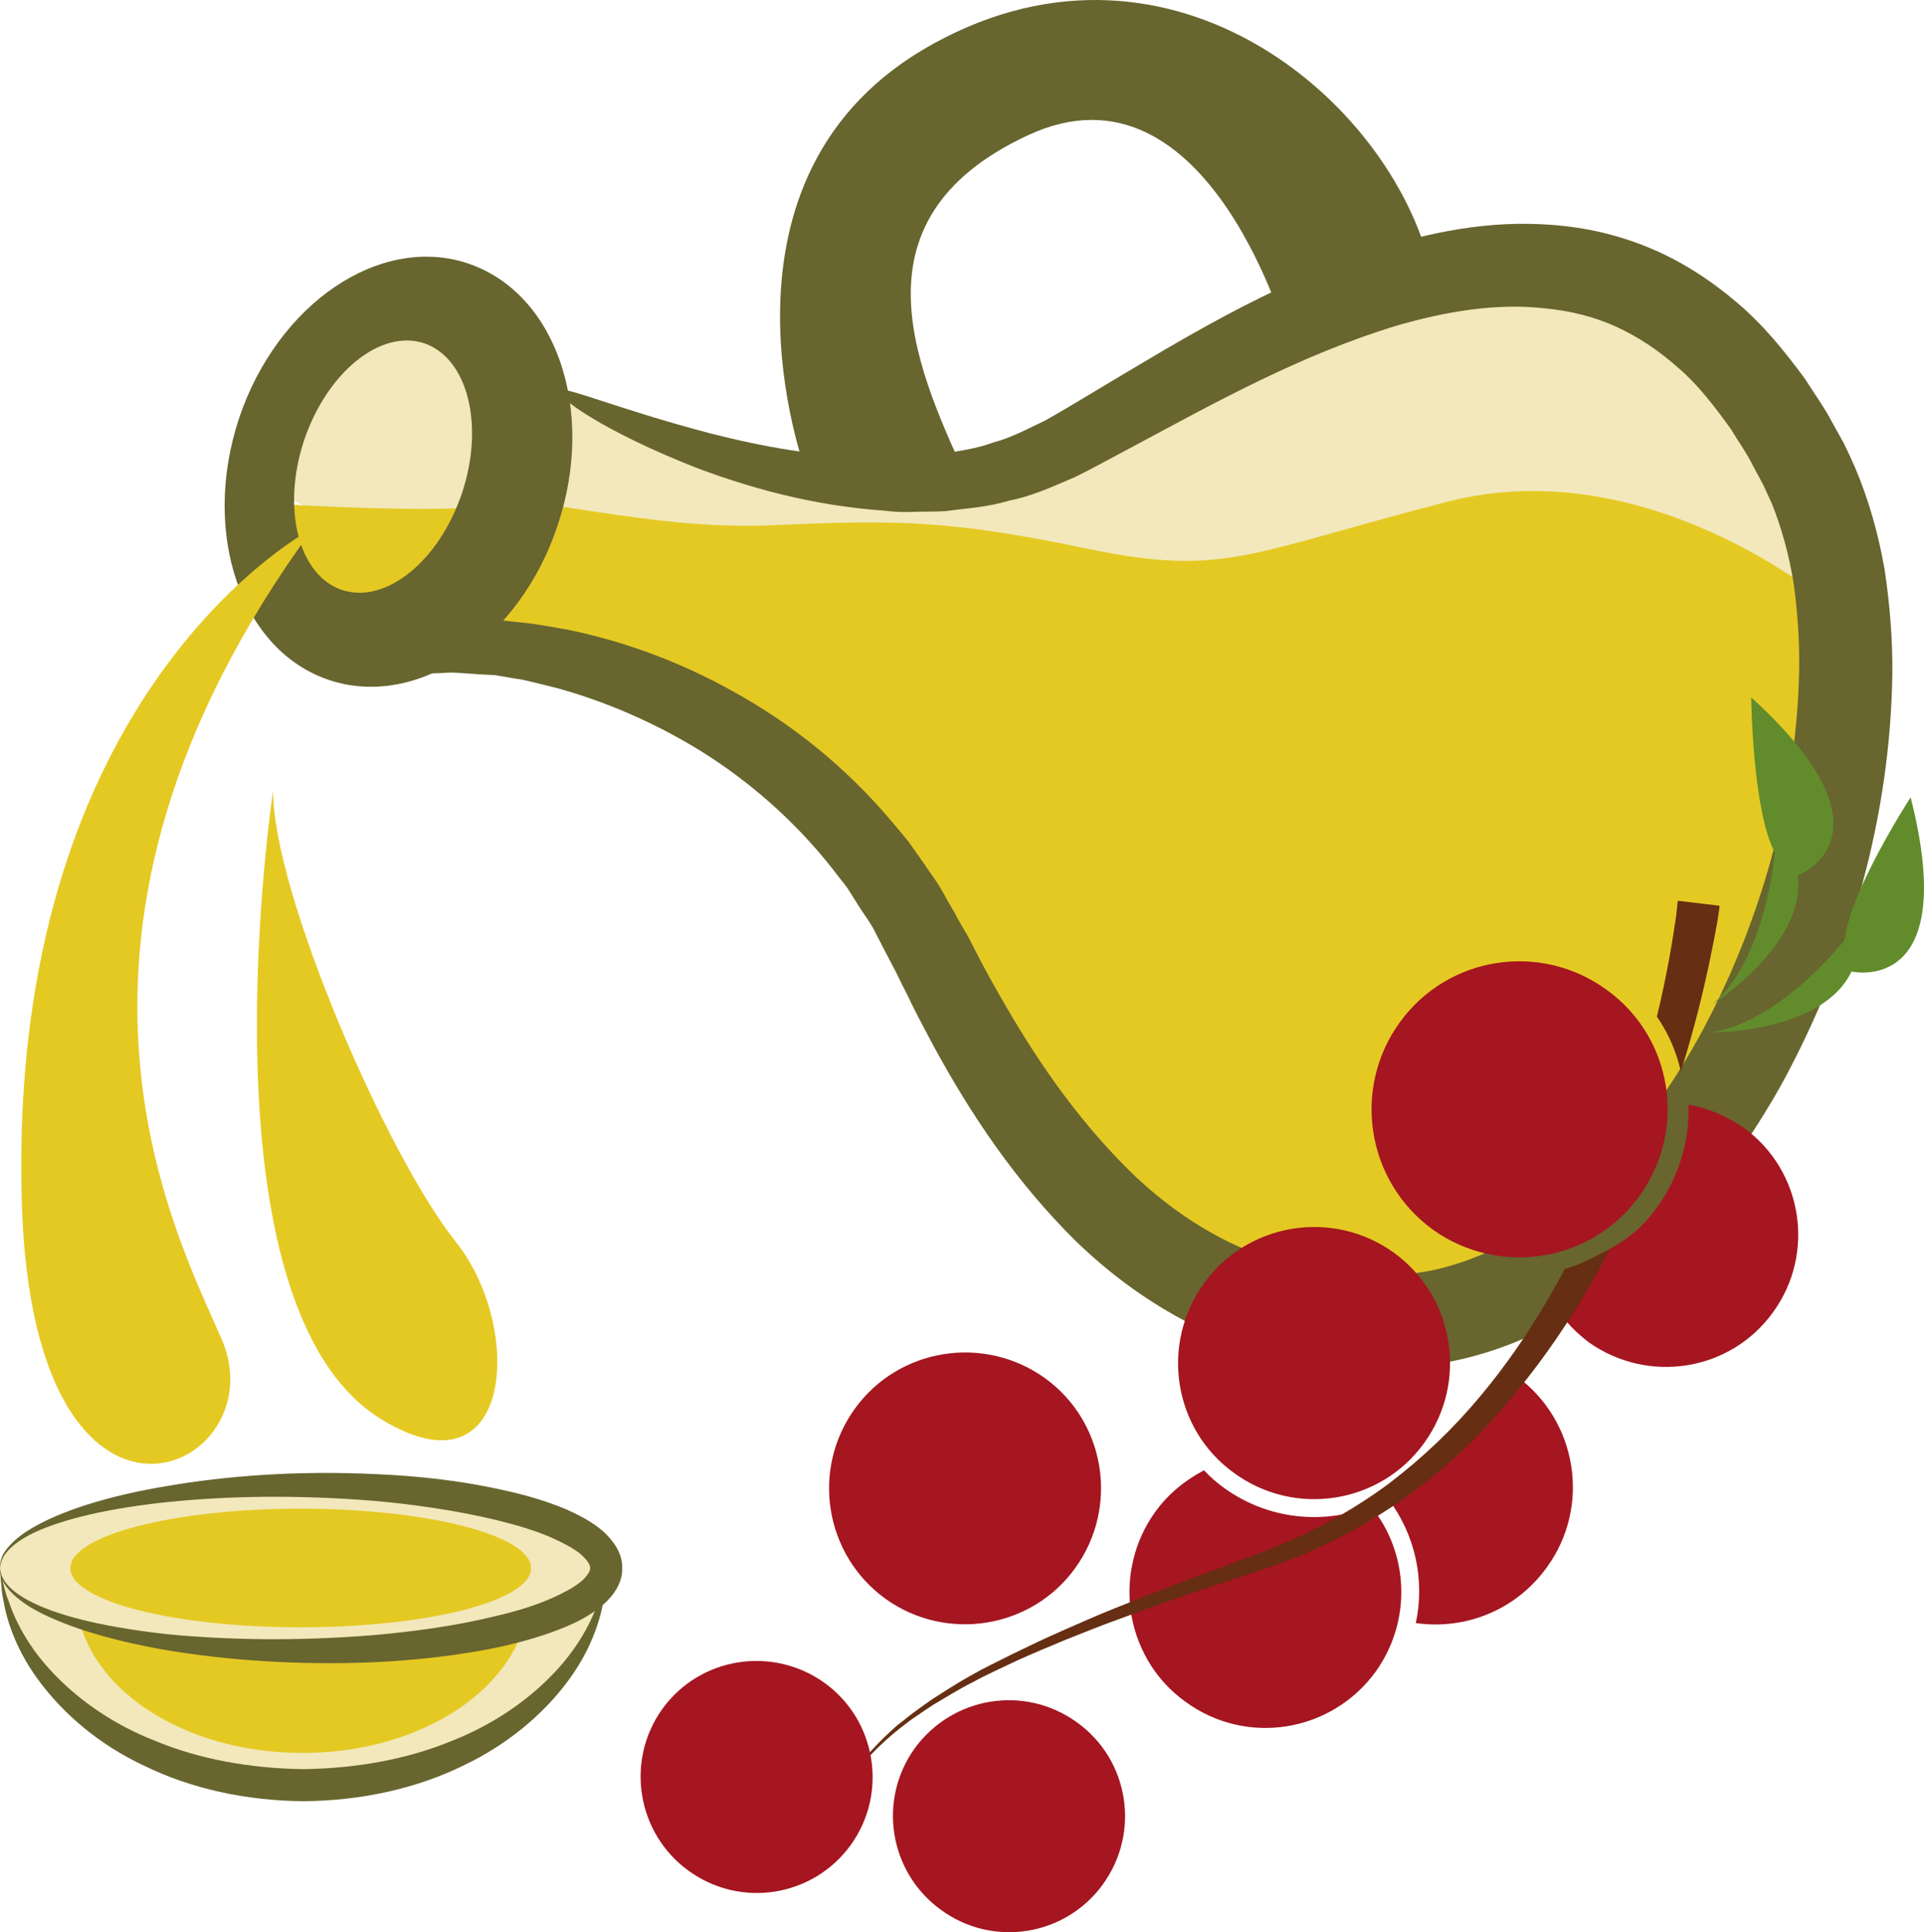 <?xml version="1.0" encoding="UTF-8" standalone="no"?>
<!-- Creator: CorelDRAW Home & Student X7 -->

<svg
   xmlns:dc="http://purl.org/dc/elements/1.1/"
   xmlns:cc="http://creativecommons.org/ns#"
   xmlns:rdf="http://www.w3.org/1999/02/22-rdf-syntax-ns#"
   xmlns:svg="http://www.w3.org/2000/svg"
   xmlns="http://www.w3.org/2000/svg"
   xmlns:sodipodi="http://sodipodi.sourceforge.net/DTD/sodipodi-0.dtd"
   xmlns:inkscape="http://www.inkscape.org/namespaces/inkscape"
   xml:space="preserve"
   width="54.67mm"
   height="54.895mm"
   version="1.1"
   style="clip-rule:evenodd;fill-rule:evenodd;image-rendering:optimizeQuality;shape-rendering:geometricPrecision;text-rendering:geometricPrecision"
   viewBox="0 0 5466.969 5489.463"
   id="svg60"
   sodipodi:docname="4030.svg"
   inkscape:version="0.92.4 (5da689c313, 2019-01-14)"><sodipodi:namedview
   pagecolor="#ffffff"
   bordercolor="#666666"
   borderopacity="1"
   objecttolerance="10"
   gridtolerance="10"
   guidetolerance="10"
   inkscape:pageopacity="0"
   inkscape:pageshadow="2"
   inkscape:window-width="640"
   inkscape:window-height="480"
   id="namedview62"
   showgrid="false"
   inkscape:zoom="0.2102413"
   inkscape:cx="102.61417"
   inkscape:cy="92.38304"
   inkscape:window-x="0"
   inkscape:window-y="0"
   inkscape:window-maximized="0"
   inkscape:current-layer="svg60" />
 <defs
   id="defs4">
  <style
   type="text/css"
   id="style2">
   <![CDATA[
    .fil5 {fill:#628C2C;fill-rule:nonzero}
    .fil4 {fill:#662E12;fill-rule:nonzero}
    .fil1 {fill:#68652F;fill-rule:nonzero}
    .fil3 {fill:#A51620;fill-rule:nonzero}
    .fil2 {fill:#E5C923;fill-rule:nonzero}
    .fil0 {fill:#F2E8BB;fill-rule:nonzero}
   ]]>
  </style>
 </defs>
 <g
   id="Vrstva_x0020_1"
   transform="translate(-7785,-11804.838)">
  <g
   id="_1003261192">
   <path
   class="fil0"
   d="m 8545,13187 73,-401 268,-86 243,13 183,267 61,-65 399,222 575,50 402,-97 389,-170 439,-256 499,-85 365,61 390,340 146,475 -134,305 c 0,0 -1072,-219 -1133,-195 -60,24 -1570,24 -1607,24 -36,0 -919,-222 -919,-222 l -432,-70 z"
   id="path7"
   inkscape:connector-curvature="0"
   style="fill:#f2e8bb;fill-rule:nonzero" />
   <path
   class="fil0"
   d="m 7786,16268 c 30,341 404,609 861,609 458,0 831,-268 862,-609 z"
   id="path9"
   inkscape:connector-curvature="0"
   style="fill:#f2e8bb;fill-rule:nonzero" />
   <path
   class="fil1"
   d="m 9509,16268 c 0,0 -1,8 -2,23 -1,15 -1,39 -8,67 -11,58 -39,143 -105,229 -65,86 -165,174 -295,235 -129,63 -286,99 -452,100 -165,-1 -322,-37 -451,-100 -131,-61 -230,-149 -295,-235 -66,-86 -95,-171 -105,-229 -7,-28 -7,-52 -9,-67 -1,-15 -1,-23 -1,-23 0,0 2,8 5,23 4,14 8,37 19,64 18,54 56,130 126,203 69,73 167,145 291,193 122,51 267,78 420,80 153,-2 298,-29 421,-80 123,-48 222,-120 291,-193 70,-73 108,-149 126,-203 11,-27 14,-50 18,-64 4,-15 6,-23 6,-23 z"
   id="path11"
   inkscape:connector-curvature="0"
   style="fill:#68652f;fill-rule:nonzero" />
   <path
   class="fil2"
   d="m 9287,16359 c -23,239 -301,426 -643,426 -341,0 -620,-187 -642,-426 l -17,-99 1309,-9 z"
   id="path13"
   inkscape:connector-curvature="0"
   style="fill:#e5c923;fill-rule:nonzero" />
   <path
   class="fil2"
   d="m 12977,13516 c 0,0 -510,-432 -1078,-286 -568,146 -633,215 -1023,134 -389,-81 -537,-83 -894,-67 -358,16 -694,-93 -792,-61 -97,33 -627,0 -627,0 l 73,244 331,101 357,81 585,211 373,374 c 0,0 195,373 227,422 33,48 341,389 341,389 l 325,276 406,195 389,-97 422,-195 309,-309 c 0,0 162,-422 178,-470 17,-49 114,-504 114,-504 z"
   id="path15"
   inkscape:connector-curvature="0"
   style="fill:#e5c923;fill-rule:nonzero" />
   <path
   class="fil1"
   d="m 9373,12915 c 11,7 -15,79 -75,211 -30,66 -68,147 -114,241 -12,24 -24,48 -36,74 -6,11 -12,23 -18,36 -3,7 -6,14 -10,21 -6,14 -12,28 -18,43 -3,6 -6,13 -10,20 l -4,10 c -1,1 -2,3 -2,4 l 7,-1 c 35,-5 62,-8 100,-7 5,0 8,0 15,0 l 27,3 c 19,2 37,4 56,6 37,5 74,12 113,19 153,32 313,89 471,178 158,88 312,209 444,366 16,19 33,39 49,59 15,21 30,43 45,64 14,22 31,43 44,65 13,23 26,47 40,70 12,23 25,46 39,69 11,22 23,44 34,66 23,44 48,88 73,131 101,175 222,345 371,487 151,141 334,241 543,269 52,8 107,11 159,10 51,-1 102,-7 152,-18 101,-24 199,-69 290,-131 183,-126 335,-314 453,-526 178,-324 278,-690 286,-1036 2,-86 -4,-171 -15,-253 -13,-82 -34,-159 -63,-231 l -24,-52 -29,-54 c -18,-37 -42,-69 -62,-103 -46,-64 -93,-126 -149,-174 -55,-49 -114,-89 -178,-118 -63,-29 -131,-45 -201,-52 -139,-16 -283,9 -419,48 -275,83 -520,220 -748,342 -57,30 -112,61 -169,89 -63,27 -124,55 -187,67 -62,19 -123,22 -182,30 -29,2 -58,1 -86,2 -28,1 -56,1 -83,-3 -216,-15 -392,-68 -530,-119 -276,-107 -408,-207 -399,-222 9,-18 156,49 430,121 138,35 308,70 503,69 25,2 49,0 74,-3 25,-2 50,-3 75,-6 50,-10 102,-15 152,-34 51,-13 98,-39 147,-62 52,-29 106,-62 161,-95 222,-132 469,-286 775,-390 153,-49 324,-86 508,-71 92,7 186,28 276,66 89,37 172,91 246,154 75,63 136,139 193,216 25,40 54,79 76,121 l 35,63 c 11,22 22,46 32,69 40,94 67,192 84,290 15,99 23,199 22,298 -3,199 -32,399 -85,594 -53,196 -130,387 -230,571 -134,238 -308,458 -539,615 -115,78 -244,138 -382,168 -68,15 -138,23 -208,23 -69,0 -133,-4 -199,-15 -131,-20 -259,-62 -374,-123 -114,-61 -215,-138 -303,-223 -173,-171 -300,-363 -403,-552 -25,-48 -51,-94 -73,-142 -12,-23 -24,-47 -35,-70 -11,-21 -22,-42 -33,-63 -11,-21 -21,-41 -32,-62 -11,-20 -25,-38 -37,-57 -12,-19 -24,-38 -36,-57 -13,-18 -28,-35 -41,-53 -109,-139 -239,-251 -375,-336 -136,-84 -277,-143 -412,-180 -34,-8 -67,-17 -100,-24 -17,-2 -33,-5 -49,-8 l -24,-4 -38,-2 c -25,-2 -50,-3 -75,-5 -11,-1 -25,0 -39,1 -14,0 -28,1 -41,2 -56,2 -105,5 -152,9 l 1,-11 c 3,-5 7,-11 10,-17 l 20,-34 c 13,-22 25,-44 38,-65 25,-42 49,-82 72,-121 20,-33 39,-65 58,-96 15,-24 29,-47 43,-70 56,-89 104,-164 144,-224 81,-120 129,-181 140,-175 z"
   id="path17"
   inkscape:connector-curvature="0"
   style="fill:#68652f;fill-rule:nonzero" />
   <path
   class="fil1"
   d="m 9098,13205 c -65,194 -217,317 -341,276 -124,-41 -172,-232 -108,-425 65,-193 217,-317 341,-276 124,42 172,232 108,425 z m 16,-652 c -250,-83 -541,115 -650,441 -108,327 6,660 257,743 250,83 541,-114 649,-441 109,-327 -5,-659 -256,-743 z"
   id="path19"
   inkscape:connector-curvature="0"
   style="fill:#68652f;fill-rule:nonzero" />
   <path
   class="fil1"
   d="m 10076,13148 c 0,0 -319,-847 363,-1220 681,-374 1319,178 1417,665 l -161,47 -245,146 c 0,0 -227,-840 -746,-596 -520,243 -308,677 -162,995 h -478 z"
   id="path21"
   inkscape:connector-curvature="0"
   style="fill:#68652f;fill-rule:nonzero" />
   <path
   class="fil2"
   d="m 8675,13305 c 0,0 -872,451 -828,1916 32,1087 730,763 568,389 -133,-307 -584,-1152 260,-2305 z"
   id="path23"
   inkscape:connector-curvature="0"
   style="fill:#e5c923;fill-rule:nonzero" />
   <path
   class="fil2"
   d="m 8561,14052 c 0,0 -222,1463 309,1786 373,227 405,-260 211,-504 -195,-243 -520,-990 -520,-1282 z"
   id="path25"
   inkscape:connector-curvature="0"
   style="fill:#e5c923;fill-rule:nonzero" />
   <path
   class="fil0"
   d="m 7785,16260 c 0,-130 386,-236 861,-236 476,0 862,106 862,236 0,130 -386,235 -862,235 -475,0 -861,-105 -861,-235 z"
   id="path27"
   inkscape:connector-curvature="0"
   style="fill:#f2e8bb;fill-rule:nonzero" />
   <path
   class="fil1"
   d="m 7785,16260 c 1,-1 -1,14 12,35 13,21 41,44 83,64 84,41 218,71 384,89 166,16 367,20 586,2 110,-10 225,-25 340,-53 57,-13 115,-30 168,-54 26,-12 52,-25 73,-41 20,-15 32,-34 31,-42 1,-9 -11,-27 -31,-43 -21,-16 -47,-29 -73,-41 -53,-24 -111,-40 -168,-54 -115,-27 -230,-43 -340,-53 -219,-18 -420,-14 -586,3 -166,17 -300,48 -384,88 -42,20 -70,44 -83,64 -13,22 -11,36 -12,36 1,0 -3,-14 8,-38 12,-22 39,-50 80,-74 83,-50 217,-93 385,-121 168,-29 371,-45 597,-34 113,5 232,17 354,44 61,13 123,30 185,56 31,14 62,29 92,52 15,11 30,26 43,44 13,18 25,43 24,71 1,28 -11,53 -24,71 -13,18 -28,32 -43,43 -30,23 -61,39 -92,52 -62,26 -124,43 -185,57 -122,26 -241,38 -354,44 -226,10 -429,-6 -597,-34 -168,-29 -302,-72 -385,-121 -41,-25 -68,-52 -80,-75 -11,-24 -7,-38 -8,-37 z"
   id="path29"
   inkscape:connector-curvature="0"
   style="fill:#68652f;fill-rule:nonzero" />
   <path
   class="fil2"
   d="m 7985,16260 c 0,-93 293,-169 654,-169 362,0 655,76 655,169 0,93 -293,168 -655,168 -361,0 -654,-75 -654,-168 z"
   id="path31"
   inkscape:connector-curvature="0"
   style="fill:#e5c923;fill-rule:nonzero" />
  </g>
  <g
   id="_1003259752">
   <path
   class="fil3"
   d="m 11694,16554 c 104,-146 94,-338 -14,-470 -133,53 -291,39 -417,-52 -21,-15 -40,-32 -57,-50 -53,28 -102,67 -139,119 -59,82 -81,181 -70,274 13,102 66,200 157,265 173,126 414,87 540,-86 z"
   id="path34"
   inkscape:connector-curvature="0"
   style="fill:#a51620;fill-rule:nonzero" />
   <path
   class="fil3"
   d="m 11808,16416 c 140,20 284,-36 372,-158 127,-174 87,-419 -88,-545 0,0 -130,120 -193,205 -40,55 -115,113 -171,143 79,104 106,233 80,355 z"
   id="path36"
   inkscape:connector-curvature="0"
   style="fill:#a51620;fill-rule:nonzero" />
   <path
   class="fil3"
   d="m 12492,15237 c -55,76 -110,106 -196,149 -37,19 -104,112 -84,142 23,34 53,64 87,90 169,120 403,83 524,-85 122,-168 84,-403 -83,-524 -49,-34 -103,-56 -157,-66 3,103 -27,206 -91,294 z"
   id="path38"
   inkscape:connector-curvature="0"
   style="fill:#a51620;fill-rule:nonzero" />
   <path
   class="fil3"
   d="m 11856,15298 c -188,-137 -230,-400 -94,-588 136,-189 399,-230 587,-94 189,135 231,398 94,587 -135,188 -398,230 -587,95 z"
   id="path40"
   inkscape:connector-curvature="0"
   style="fill:#a51620;fill-rule:nonzero" />
   <path
   class="fil4"
   d="m 10142,16949 c 14,-24 36,-59 67,-101 33,-41 76,-88 133,-133 15,-11 30,-24 46,-34 16,-11 32,-22 49,-33 36,-21 72,-44 112,-64 40,-22 83,-41 127,-62 44,-20 90,-39 138,-59 48,-19 97,-39 147,-57 51,-19 103,-38 157,-57 53,-18 107,-37 162,-54 56,-19 111,-37 168,-58 112,-43 221,-101 322,-172 100,-71 192,-154 272,-245 80,-90 151,-186 212,-283 39,-62 74,-122 105,-183 -39,20 -83,44 -128,56 -14,28 -30,56 -47,85 -56,96 -120,190 -195,279 -75,90 -160,171 -254,243 -95,71 -198,129 -306,174 -53,23 -109,43 -163,63 -55,20 -109,39 -162,61 -53,19 -103,40 -154,60 -50,20 -99,42 -147,63 -48,21 -94,43 -137,64 -44,22 -86,42 -126,65 -39,22 -76,46 -110,68 -17,12 -34,24 -50,36 -15,11 -30,24 -45,35 -55,48 -98,97 -129,139 -31,44 -52,79 -65,103 -15,25 -22,39 -22,39 0,0 8,-13 23,-38 z"
   id="path42"
   inkscape:connector-curvature="0"
   style="fill:#662e12;fill-rule:nonzero" />
   <path
   class="fil4"
   d="m 12561,14849 c 38,-120 63,-225 80,-304 11,-53 19,-94 24,-123 2,-14 4,-26 5,-33 1,-8 1,-11 1,-11 l -118,-14 c 0,0 -1,3 -2,10 0,7 -2,17 -3,31 -4,27 -10,67 -19,118 -9,48 -20,105 -36,170 33,48 56,101 68,156 z"
   id="path44"
   inkscape:connector-curvature="0"
   style="fill:#662e12;fill-rule:nonzero" />
   <path
   class="fil3"
   d="m 11292,15990 c -173,-124 -211,-366 -86,-539 124,-173 367,-212 540,-87 172,125 211,367 86,540 -124,173 -367,212 -540,86 z"
   id="path46"
   inkscape:connector-curvature="0"
   style="fill:#a51620;fill-rule:nonzero" />
   <path
   class="fil3"
   d="m 10301,16347 c -173,-125 -212,-367 -87,-540 125,-173 367,-211 540,-87 173,125 211,367 86,540 -124,172 -366,211 -539,87 z"
   id="path48"
   inkscape:connector-curvature="0"
   style="fill:#a51620;fill-rule:nonzero" />
   <path
   class="fil3"
   d="m 9742,17120 c -147,-106 -181,-312 -75,-460 107,-148 313,-180 461,-74 147,106 181,313 74,461 -107,147 -312,180 -460,73 z"
   id="path50"
   inkscape:connector-curvature="0"
   style="fill:#a51620;fill-rule:nonzero" />
   <path
   class="fil3"
   d="m 10459,17231 c -147,-106 -181,-311 -75,-459 108,-148 313,-181 461,-74 148,106 181,312 74,460 -106,147 -312,181 -460,73 z"
   id="path52"
   inkscape:connector-curvature="0"
   style="fill:#a51620;fill-rule:nonzero" />
   <path
   class="fil5"
   d="m 12643,14738 c 0,0 318,4 403,-173 0,0 312,72 168,-495 0,0 -174,268 -187,405 0,0 -186,238 -384,263 z"
   id="path54"
   inkscape:connector-curvature="0"
   style="fill:#628c2c;fill-rule:nonzero" />
   <path
   class="fil5"
   d="m 12651,14658 c 0,0 268,-171 242,-366 0,0 300,-112 -132,-506 0,0 3,319 67,441 0,0 -24,301 -177,431 z"
   id="path56"
   inkscape:connector-curvature="0"
   style="fill:#628c2c;fill-rule:nonzero" />
  </g>
 </g>
</svg>
